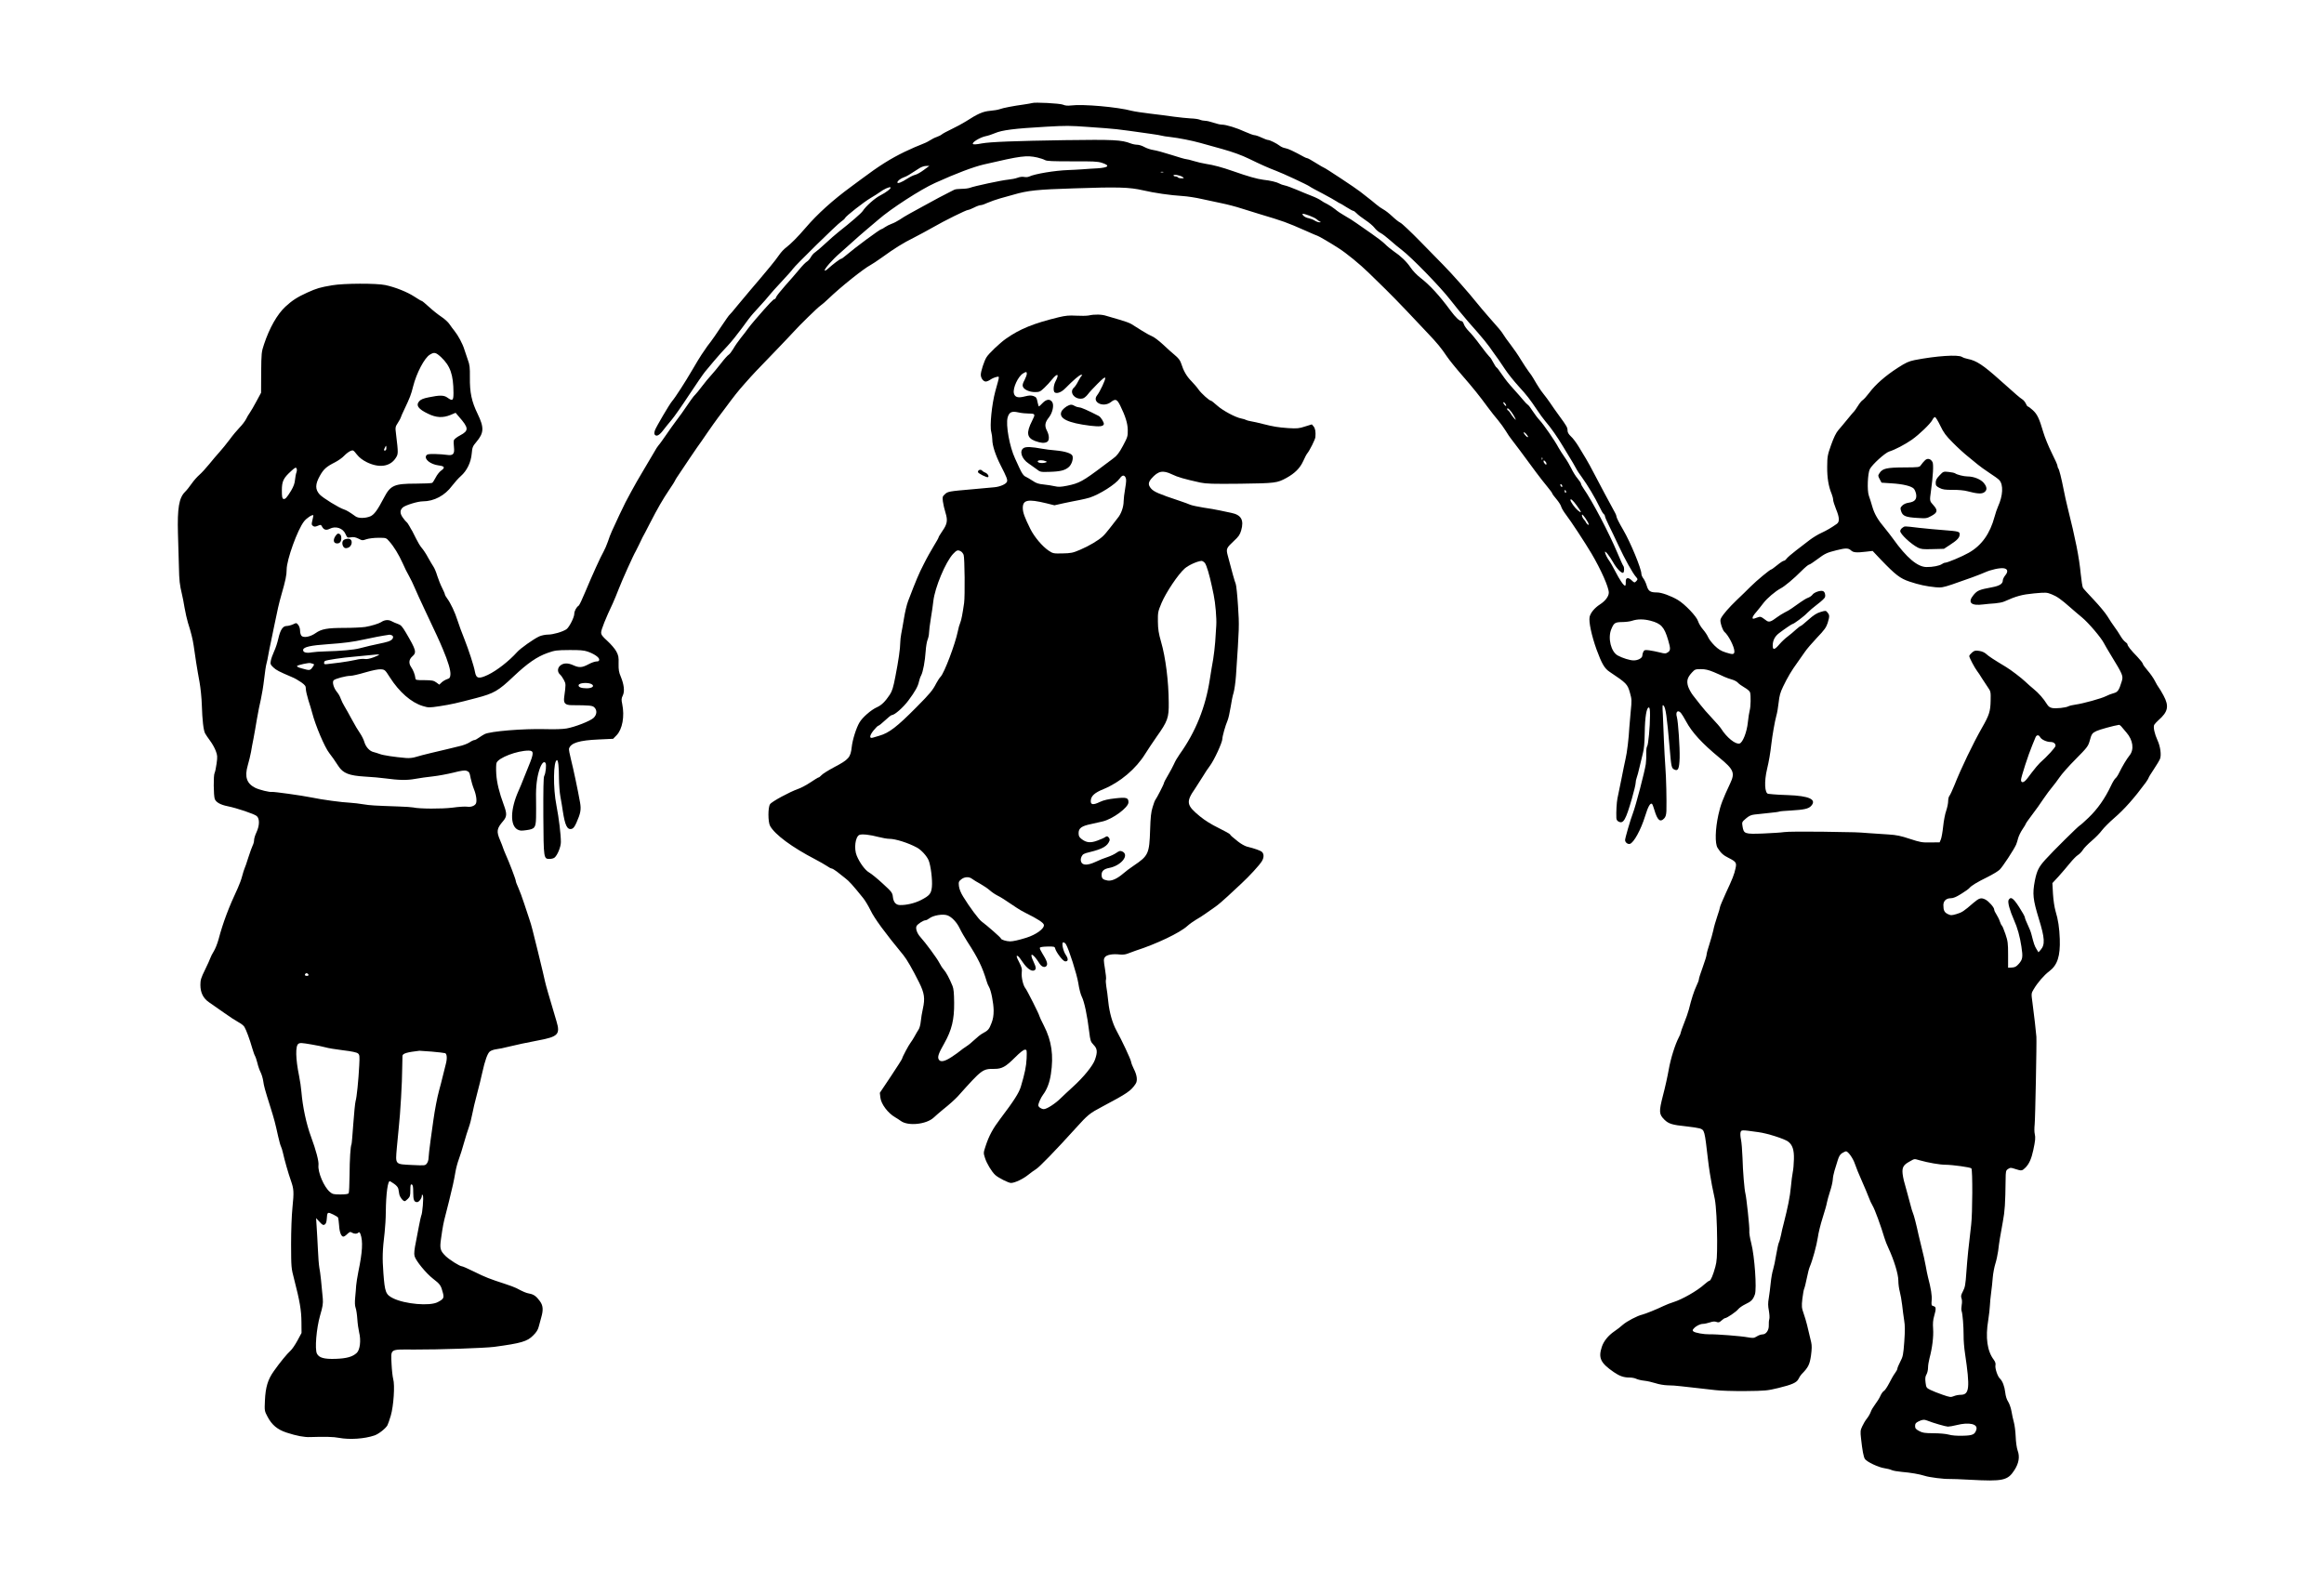 <?xml version="1.0" standalone="no"?>
<!DOCTYPE svg PUBLIC "-//W3C//DTD SVG 20010904//EN"
 "http://www.w3.org/TR/2001/REC-SVG-20010904/DTD/svg10.dtd">
<svg version="1.0" xmlns="http://www.w3.org/2000/svg"
 width="2424pt" height="1664pt" viewBox="0 0 2424 1664"
 preserveAspectRatio="xMidYMid meet">
<g transform="translate(0,1664) scale(0.1,-0.1)"
fill="#000000" stroke="none">
<path d="M10765 15565 c-5 -2 -44 -9 -85 -15 -104 -14 -220 -36 -253 -49 -16
-6 -61 -14 -100 -17 -76 -7 -128 -30 -252 -110 -33 -21 -100 -57 -148 -80 -49
-23 -96 -49 -105 -57 -9 -8 -33 -19 -52 -26 -19 -6 -52 -23 -72 -36 -21 -14
-59 -32 -85 -41 -27 -9 -106 -44 -178 -78 -146 -71 -262 -143 -453 -286 -26
-19 -74 -55 -108 -80 -187 -137 -349 -283 -472 -427 -82 -96 -153 -167 -204
-206 -21 -15 -52 -49 -70 -75 -17 -26 -60 -81 -94 -122 -34 -41 -82 -98 -106
-127 -24 -29 -70 -83 -103 -121 -33 -38 -93 -110 -134 -160 -40 -50 -76 -92
-80 -94 -5 -2 -45 -59 -91 -128 -45 -69 -94 -138 -107 -155 -23 -28 -34 -43
-96 -135 -13 -19 -57 -91 -97 -160 -72 -124 -177 -287 -210 -325 -29 -34 -166
-268 -179 -304 -7 -24 -8 -38 -1 -46 18 -22 49 -5 89 49 22 28 60 76 86 106
26 30 108 147 182 260 75 113 149 221 165 240 16 19 59 71 96 115 37 44 99
114 139 155 39 41 106 125 150 185 43 61 96 130 118 154 124 136 153 169 173
195 12 16 68 78 124 138 57 61 110 120 118 133 25 37 462 466 502 492 20 14
39 30 41 37 8 21 199 170 269 211 34 20 77 47 93 59 42 32 104 60 113 51 10
-10 -43 -51 -109 -85 -55 -28 -148 -111 -181 -162 -16 -24 -121 -115 -252
-218 -32 -25 -93 -79 -137 -120 -44 -41 -92 -82 -107 -92 -15 -9 -35 -32 -45
-51 -11 -19 -29 -40 -42 -47 -12 -7 -49 -44 -81 -84 -33 -39 -98 -115 -146
-168 -47 -53 -89 -106 -93 -118 -3 -11 -10 -20 -15 -20 -13 0 -56 -45 -203
-215 -29 -33 -63 -76 -77 -95 -13 -19 -46 -62 -73 -95 -26 -33 -62 -84 -78
-113 -17 -28 -38 -56 -48 -62 -10 -5 -47 -46 -82 -92 -35 -45 -81 -100 -102
-123 -21 -22 -64 -74 -95 -115 -31 -41 -62 -79 -69 -85 -7 -5 -28 -31 -46 -57
-74 -109 -129 -186 -162 -228 -19 -25 -62 -85 -96 -135 -34 -49 -69 -99 -80
-110 -10 -11 -29 -41 -42 -65 -14 -25 -63 -108 -110 -186 -47 -78 -106 -181
-132 -230 -26 -49 -53 -100 -61 -114 -15 -27 -109 -227 -142 -301 -12 -26 -31
-75 -42 -110 -12 -35 -32 -81 -45 -104 -30 -52 -117 -243 -190 -418 -31 -75
-62 -141 -69 -145 -23 -14 -46 -56 -46 -85 0 -37 -54 -143 -83 -162 -41 -27
-139 -55 -191 -55 -28 0 -70 -9 -92 -19 -57 -26 -197 -125 -231 -164 -85 -94
-210 -192 -304 -237 -96 -45 -122 -39 -135 31 -11 63 -67 233 -111 344 -25 61
-56 146 -70 190 -28 89 -73 183 -109 232 -13 17 -24 37 -24 43 0 6 -13 36 -29
68 -16 31 -38 87 -50 124 -11 38 -29 80 -39 95 -11 16 -36 59 -57 96 -20 38
-50 83 -66 101 -16 18 -42 62 -59 97 -17 35 -35 71 -40 79 -6 8 -19 32 -30 52
-11 20 -25 40 -31 43 -5 4 -23 24 -38 46 -31 43 -31 77 0 105 27 24 156 64
209 64 117 0 231 61 305 162 25 33 66 79 91 101 64 56 106 143 114 234 6 67
10 77 48 122 81 96 83 150 13 295 -62 128 -82 221 -80 381 1 101 -2 130 -21
180 -12 33 -28 83 -37 110 -17 57 -64 145 -102 192 -14 17 -38 49 -52 70 -14
22 -53 57 -85 78 -32 21 -90 67 -128 102 -38 35 -72 63 -76 63 -5 0 -39 20
-77 45 -73 48 -199 99 -303 121 -91 20 -434 19 -555 -2 -129 -22 -159 -31
-260 -76 -104 -47 -160 -84 -228 -147 -86 -80 -166 -221 -223 -392 -27 -81
-28 -92 -30 -295 l-1 -211 -48 -89 c-26 -49 -57 -102 -69 -119 -12 -16 -30
-47 -40 -68 -11 -21 -41 -61 -67 -87 -26 -27 -74 -84 -105 -127 -32 -43 -79
-100 -104 -128 -25 -27 -74 -85 -108 -127 -34 -42 -80 -92 -102 -111 -22 -19
-59 -60 -81 -92 -22 -32 -54 -72 -71 -88 -61 -62 -79 -169 -72 -430 3 -106 7
-262 10 -347 3 -148 8 -189 32 -290 6 -25 19 -88 27 -140 9 -52 25 -122 35
-155 33 -102 51 -178 60 -240 12 -92 38 -258 61 -380 11 -60 22 -168 24 -240
5 -160 17 -262 34 -295 7 -14 31 -48 52 -77 21 -28 48 -75 59 -105 18 -48 19
-61 9 -133 -6 -43 -15 -88 -21 -99 -13 -24 -11 -236 2 -271 13 -34 59 -60 133
-75 96 -19 280 -81 305 -103 31 -28 30 -98 -3 -169 -14 -29 -25 -66 -25 -81 0
-15 -6 -40 -14 -55 -8 -15 -28 -72 -46 -127 -17 -55 -35 -107 -40 -116 -4 -8
-15 -43 -24 -77 -8 -33 -29 -89 -45 -124 -94 -200 -156 -364 -201 -535 -12
-45 -35 -102 -50 -126 -15 -24 -31 -55 -35 -68 -4 -13 -29 -69 -56 -124 -42
-85 -49 -108 -49 -159 0 -80 29 -139 88 -180 25 -17 95 -66 156 -109 61 -44
131 -89 156 -102 25 -13 51 -34 59 -47 18 -29 56 -131 82 -223 11 -38 24 -74
29 -80 4 -5 15 -38 24 -72 8 -35 24 -80 35 -101 10 -20 22 -60 26 -87 8 -56
16 -86 74 -270 43 -137 50 -165 82 -309 11 -49 24 -97 30 -107 5 -10 14 -38
19 -61 17 -77 58 -222 84 -294 31 -89 33 -116 16 -284 -8 -78 -14 -238 -14
-380 1 -241 1 -247 32 -365 59 -228 75 -324 76 -445 l1 -115 -43 -80 c-24 -44
-56 -91 -72 -105 -35 -31 -110 -122 -174 -213 -63 -88 -87 -169 -93 -309 -5
-105 -4 -108 28 -168 45 -85 103 -133 197 -164 103 -34 187 -50 247 -47 149 5
246 3 299 -8 112 -21 267 -11 372 25 44 15 117 73 135 106 6 11 22 57 35 101
29 99 44 318 25 382 -6 22 -14 92 -17 155 -7 164 -23 153 233 152 266 -1 734
15 838 28 281 38 344 56 406 119 33 32 50 59 58 91 6 25 18 68 26 96 23 79 20
125 -14 171 -37 51 -65 71 -111 79 -33 6 -61 18 -135 57 -16 8 -68 28 -115 43
-164 53 -209 71 -322 127 -63 31 -121 57 -129 57 -23 0 -129 67 -171 107 -56
55 -63 78 -48 181 18 128 26 169 48 252 20 75 48 189 76 310 8 36 20 95 26
133 6 37 22 98 36 135 14 37 38 114 54 172 16 58 39 130 50 160 11 30 27 91
35 135 8 44 31 141 51 215 20 74 44 173 54 220 28 127 55 202 79 221 12 10 43
21 69 24 26 3 81 14 122 25 86 21 199 45 315 67 205 38 230 63 190 197 -87
292 -109 369 -120 416 -7 30 -17 75 -23 100 -14 61 -87 360 -108 440 -9 36
-24 88 -34 115 -9 28 -33 100 -53 160 -20 61 -47 135 -61 165 -14 30 -26 61
-26 69 0 16 -69 197 -105 276 -12 28 -25 59 -28 70 -3 11 -17 47 -31 80 -40
93 -35 122 31 199 41 48 42 77 7 171 -48 130 -72 230 -78 322 -3 51 -2 103 3
115 20 54 215 128 334 128 57 0 57 -26 -1 -166 -27 -66 -54 -132 -60 -149 -6
-16 -26 -66 -46 -110 -82 -186 -87 -352 -11 -397 26 -14 40 -16 94 -8 89 12
99 25 102 130 1 47 1 137 0 200 -3 128 10 228 38 310 22 61 46 84 61 60 11
-18 2 -106 -14 -135 -8 -14 -10 -140 -9 -419 3 -445 3 -446 66 -446 18 0 41 6
50 13 30 23 67 112 67 163 0 80 -21 251 -46 380 -37 185 -33 474 6 474 12 0
20 -70 20 -190 1 -63 7 -149 15 -190 8 -41 19 -109 25 -150 23 -151 46 -198
92 -187 18 5 31 22 50 64 44 99 51 138 38 212 -23 130 -69 348 -94 446 -14 55
-24 107 -21 116 19 59 106 86 308 95 l152 7 36 37 c61 63 85 198 59 325 -10
46 -9 60 6 90 21 44 13 113 -21 196 -20 46 -24 72 -23 136 2 68 -1 85 -24 128
-15 28 -57 76 -93 109 -53 48 -65 64 -65 89 0 28 49 151 121 302 15 33 44 103
64 155 34 89 155 357 176 390 5 8 21 40 35 70 14 30 30 64 36 75 7 11 41 76
76 145 84 163 132 246 203 352 33 48 59 90 59 93 0 4 26 46 59 93 32 48 75
112 95 142 20 30 54 80 75 110 22 30 71 100 108 155 38 55 89 127 113 159 25
32 54 71 64 85 106 143 142 189 215 271 92 104 110 123 327 347 81 84 163 171
183 193 57 64 250 253 279 272 15 10 51 41 82 71 130 125 367 314 441 353 16
8 68 43 116 77 137 99 219 150 333 207 58 30 148 78 200 108 117 68 348 182
367 182 7 0 36 11 63 25 27 14 58 25 69 25 12 0 44 11 73 25 29 13 87 33 128
45 41 11 104 29 140 39 150 44 247 54 630 66 460 16 581 12 720 -20 120 -28
285 -52 415 -60 50 -3 140 -17 200 -31 61 -13 155 -33 210 -45 55 -11 147 -35
205 -54 58 -19 143 -45 190 -59 250 -75 276 -84 476 -172 66 -30 123 -54 126
-54 8 0 146 -81 218 -128 85 -54 226 -170 316 -258 44 -43 123 -120 175 -171
52 -51 150 -151 219 -224 69 -73 168 -178 220 -233 101 -106 141 -155 203
-247 21 -31 88 -115 150 -186 125 -144 183 -216 274 -340 34 -46 83 -108 109
-138 25 -30 61 -80 80 -111 18 -31 45 -70 59 -87 25 -31 126 -166 258 -346 34
-46 86 -112 115 -147 28 -34 52 -66 52 -71 0 -5 20 -32 44 -60 24 -29 47 -64
50 -80 4 -15 27 -53 50 -83 48 -62 198 -290 266 -405 98 -166 180 -351 180
-407 0 -39 -36 -87 -92 -123 -57 -37 -98 -87 -108 -130 -11 -50 20 -194 72
-340 54 -147 83 -198 136 -233 178 -119 187 -128 213 -220 19 -67 19 -81 8
-189 -6 -65 -13 -143 -15 -173 -5 -106 -24 -265 -39 -325 -7 -33 -28 -130 -44
-215 -17 -85 -35 -175 -41 -200 -8 -42 -14 -137 -11 -203 1 -19 9 -31 26 -39
48 -22 72 20 135 238 22 76 40 151 40 166 0 15 5 39 11 55 6 15 19 64 29 108
10 44 26 109 35 145 13 46 18 111 20 220 2 159 19 260 42 260 10 0 13 -23 13
-82 0 -122 -18 -308 -30 -323 -6 -7 -10 -39 -9 -71 1 -33 -1 -84 -5 -114 -12
-82 -103 -430 -135 -515 -25 -64 -81 -258 -81 -278 0 -24 27 -46 50 -40 40 11
115 147 159 290 30 98 53 139 71 128 5 -3 16 -31 25 -63 32 -109 61 -134 103
-89 15 16 21 37 23 77 3 115 -2 349 -11 460 -5 63 -11 187 -15 275 -3 88 -8
209 -11 270 -6 97 -5 108 8 94 21 -21 34 -109 63 -444 17 -198 19 -209 50
-223 38 -18 50 8 54 122 3 107 -15 377 -29 427 -16 53 10 78 42 42 9 -10 33
-49 54 -88 62 -116 168 -231 349 -380 148 -122 163 -157 112 -265 -80 -171
-101 -226 -124 -330 -33 -149 -37 -300 -8 -345 34 -54 59 -77 116 -105 77 -39
84 -50 71 -108 -14 -65 -31 -108 -102 -260 -33 -72 -60 -137 -60 -144 0 -8
-13 -52 -29 -98 -16 -47 -35 -112 -41 -145 -7 -33 -26 -99 -41 -146 -16 -48
-29 -96 -29 -108 0 -11 -18 -70 -40 -130 -22 -60 -40 -116 -40 -125 0 -10 -11
-41 -26 -71 -25 -53 -52 -136 -79 -246 -8 -30 -30 -95 -50 -143 -19 -48 -35
-93 -35 -99 0 -7 -8 -28 -19 -47 -39 -75 -85 -219 -106 -339 -12 -69 -39 -191
-60 -269 -43 -168 -42 -195 14 -251 44 -44 82 -56 231 -71 58 -6 120 -16 138
-21 51 -17 51 -18 87 -329 9 -80 28 -199 41 -265 14 -66 28 -131 30 -145 14
-76 23 -249 24 -431 0 -171 -3 -217 -19 -275 -23 -85 -48 -144 -61 -144 -6 0
-29 -17 -53 -38 -73 -67 -234 -158 -322 -185 -28 -8 -75 -27 -105 -41 -68 -33
-186 -81 -222 -90 -51 -12 -158 -68 -201 -105 -23 -21 -63 -52 -89 -69 -64
-44 -112 -103 -131 -163 -38 -116 -13 -167 126 -263 60 -41 103 -56 165 -56
24 0 55 -6 70 -14 15 -7 52 -16 82 -19 30 -3 83 -15 117 -26 36 -12 89 -21
125 -22 35 0 99 -4 143 -10 44 -5 121 -14 170 -19 50 -5 133 -15 185 -21 54
-7 190 -11 315 -10 206 2 228 4 344 32 144 35 192 57 210 95 7 16 21 37 32 49
70 71 84 100 98 194 9 68 10 104 2 139 -38 166 -53 225 -76 292 -24 69 -25 80
-16 162 6 48 14 95 19 105 5 10 17 58 27 108 10 49 23 103 31 120 29 67 72
225 84 305 6 47 29 139 50 205 21 66 42 138 45 160 4 22 19 74 32 115 14 41
27 96 29 122 1 26 10 69 18 95 8 26 23 75 33 107 14 45 25 64 48 78 17 10 34
18 39 18 22 0 74 -73 93 -131 12 -35 44 -116 73 -179 28 -63 60 -139 71 -169
10 -29 29 -69 41 -89 21 -33 87 -213 123 -335 8 -27 26 -74 41 -105 59 -126
104 -274 104 -340 0 -35 7 -87 15 -115 8 -29 19 -92 25 -142 5 -49 15 -121 21
-160 9 -53 9 -107 1 -221 -10 -137 -14 -156 -42 -209 -16 -31 -30 -64 -30 -72
0 -8 -11 -29 -24 -46 -14 -18 -41 -65 -61 -105 -21 -40 -45 -77 -56 -82 -10
-6 -27 -29 -37 -53 -10 -23 -35 -62 -54 -87 -19 -25 -40 -60 -46 -79 -6 -18
-24 -49 -40 -69 -16 -20 -38 -57 -49 -82 -19 -40 -20 -54 -12 -125 14 -128 26
-190 40 -214 19 -30 144 -89 205 -97 27 -4 60 -12 74 -19 14 -7 61 -15 105
-19 96 -8 186 -24 240 -41 47 -16 202 -35 260 -33 22 1 117 -3 210 -8 346 -19
396 -8 465 99 47 72 59 141 34 207 -9 25 -18 88 -20 144 -2 54 -11 122 -19
150 -8 28 -19 80 -25 115 -6 35 -22 80 -35 100 -15 22 -26 59 -30 96 -7 62
-28 119 -56 145 -24 22 -52 107 -46 138 4 19 -2 36 -17 57 -69 91 -89 231 -58
415 8 52 16 120 17 150 1 30 7 91 13 135 6 44 14 116 17 160 4 44 16 107 26
139 11 33 24 94 30 135 11 95 21 154 49 306 21 112 26 190 29 437 1 92 2 98
26 114 23 15 29 15 74 0 67 -22 72 -21 109 16 37 39 60 90 79 178 22 101 25
134 16 171 -5 19 -5 63 -1 99 6 49 22 863 18 915 -4 57 -24 227 -41 356 -13
96 -13 96 13 140 41 69 107 146 163 188 85 64 115 158 109 336 -4 114 -17 202
-44 290 -12 42 -23 115 -27 181 l-6 112 64 69 c35 39 88 101 118 138 30 37 67
75 83 85 17 10 40 34 52 53 11 19 53 62 93 96 40 34 88 83 107 110 20 26 77
84 127 127 106 91 211 210 329 370 16 23 30 45 30 49 0 5 24 45 54 89 30 45
60 95 66 111 15 40 3 129 -26 191 -32 70 -47 140 -35 163 6 10 25 31 43 47
102 89 114 147 54 259 -21 39 -44 77 -51 85 -7 8 -24 38 -39 67 -14 28 -48 77
-76 109 -27 31 -50 63 -50 70 0 7 -26 40 -57 73 -67 68 -103 114 -103 130 0 6
-11 17 -24 26 -12 8 -35 37 -50 63 -15 26 -42 67 -61 92 -18 25 -52 74 -73
110 -22 36 -87 114 -143 173 -57 60 -108 116 -113 125 -6 10 -16 73 -23 142
-18 183 -54 363 -137 695 -14 55 -32 138 -41 185 -24 122 -47 214 -57 225 -4
5 -8 16 -8 26 0 9 -27 70 -60 135 -33 66 -73 164 -89 219 -41 140 -62 185
-110 228 -22 20 -45 37 -50 37 -5 0 -14 13 -21 30 -7 16 -24 37 -39 46 -25 16
-54 41 -231 199 -176 158 -247 204 -336 221 -21 4 -48 13 -60 21 -41 26 -267
11 -494 -33 -62 -13 -91 -26 -178 -82 -125 -81 -229 -171 -294 -258 -27 -36
-58 -70 -69 -77 -11 -6 -34 -34 -51 -62 -17 -27 -34 -52 -38 -55 -4 -3 -35
-39 -68 -80 -34 -41 -77 -94 -97 -116 -25 -29 -48 -77 -76 -155 -38 -107 -40
-121 -41 -229 -1 -115 14 -204 47 -283 8 -20 15 -47 15 -60 0 -13 14 -57 30
-97 37 -89 39 -133 8 -155 -60 -42 -105 -68 -161 -94 -34 -15 -89 -49 -122
-74 -33 -26 -97 -75 -143 -110 -45 -34 -89 -73 -98 -85 -8 -12 -21 -22 -29
-22 -7 0 -38 -20 -68 -45 -31 -25 -58 -45 -62 -45 -13 0 -153 -116 -216 -179
-36 -36 -101 -100 -145 -141 -81 -78 -141 -147 -163 -188 -10 -18 -9 -33 3
-76 9 -29 23 -59 31 -66 43 -35 105 -157 105 -204 0 -34 -15 -36 -90 -12 -50
16 -77 33 -117 72 -28 28 -59 68 -67 88 -9 21 -33 57 -54 81 -21 24 -44 63
-51 86 -15 49 -137 177 -211 221 -73 43 -170 78 -216 78 -71 0 -91 13 -108 70
-8 28 -24 62 -36 77 -11 14 -20 36 -20 48 0 52 -113 327 -188 455 -46 79 -72
131 -72 143 0 7 -6 23 -14 37 -68 125 -160 296 -211 395 -34 66 -75 141 -91
167 -16 26 -50 83 -76 126 -26 43 -63 93 -83 110 -23 22 -35 41 -35 60 0 33
-9 48 -85 152 -33 45 -76 106 -95 135 -19 28 -51 72 -71 96 -31 39 -53 72
-109 168 -8 14 -28 44 -45 65 -16 21 -52 76 -80 121 -27 46 -77 118 -110 161
-33 43 -67 90 -75 105 -17 29 -49 68 -159 191 -40 46 -94 109 -120 142 -76 96
-254 298 -351 396 -36 37 -143 146 -239 244 -95 97 -187 184 -205 193 -17 8
-56 39 -86 68 -31 29 -71 60 -90 70 -19 10 -54 34 -77 54 -23 20 -63 52 -88
71 -25 19 -60 47 -78 61 -43 35 -367 249 -376 249 -4 0 -42 23 -86 50 -44 28
-84 50 -90 50 -5 0 -21 6 -35 14 -110 60 -161 84 -192 90 -20 3 -47 15 -59 25
-32 25 -105 61 -123 61 -8 0 -38 11 -68 25 -29 14 -62 25 -73 25 -10 0 -53 15
-95 34 -90 42 -202 76 -245 76 -17 0 -56 9 -88 20 -31 11 -70 20 -86 20 -16 0
-42 5 -58 12 -15 6 -58 12 -95 13 -36 2 -115 10 -175 18 -59 9 -171 23 -248
32 -76 9 -162 22 -190 29 -148 40 -511 72 -634 56 -35 -4 -61 -2 -83 8 -32 14
-299 28 -323 17z m595 -250 c295 -21 260 -17 635 -70 61 -8 117 -18 125 -21 8
-3 47 -9 85 -13 88 -10 230 -38 315 -62 36 -10 139 -39 230 -64 110 -31 201
-64 275 -100 131 -64 211 -99 285 -127 68 -25 330 -147 350 -163 8 -7 69 -40
135 -74 65 -35 131 -71 146 -82 15 -10 30 -19 33 -19 3 0 34 -18 68 -40 35
-22 68 -40 74 -40 6 0 21 -12 35 -26 13 -14 54 -46 92 -71 37 -24 79 -60 94
-80 14 -19 42 -43 62 -53 20 -10 65 -45 101 -77 36 -32 91 -78 122 -101 102
-78 399 -383 503 -517 55 -71 141 -176 190 -232 162 -183 202 -232 267 -328
15 -22 36 -51 47 -65 10 -14 42 -61 71 -105 29 -44 92 -122 139 -174 87 -95
114 -130 197 -253 24 -37 61 -87 82 -112 60 -70 127 -166 187 -267 31 -52 77
-127 101 -167 24 -41 44 -76 44 -78 0 -2 22 -35 49 -72 59 -81 139 -215 182
-305 17 -37 37 -72 45 -78 8 -6 14 -17 14 -24 0 -8 18 -49 39 -92 22 -43 67
-139 102 -213 64 -138 148 -289 181 -326 22 -25 22 -28 2 -49 -15 -15 -19 -14
-44 10 -39 38 -66 30 -63 -18 1 -20 -2 -37 -7 -37 -15 0 -56 60 -105 155 -26
50 -53 97 -60 105 -17 20 -45 76 -45 91 0 20 48 -41 86 -108 36 -64 89 -118
105 -107 11 7 12 57 1 70 -5 5 -32 65 -61 134 -90 214 -261 540 -354 674 -15
21 -27 44 -27 51 0 6 -16 30 -35 53 -20 23 -49 70 -65 104 -17 35 -48 88 -70
118 -21 30 -50 75 -64 100 -39 74 -156 242 -196 285 -21 22 -54 66 -74 97 -20
31 -42 61 -50 65 -7 4 -31 28 -51 53 -21 25 -58 68 -84 96 -73 81 -92 105
-140 174 -24 36 -48 67 -53 68 -5 2 -19 25 -33 51 -13 26 -31 54 -41 61 -9 8
-52 62 -95 120 -42 58 -96 123 -118 144 -22 22 -46 55 -52 73 -6 18 -16 33
-23 33 -23 0 -64 39 -115 108 -118 160 -216 267 -318 346 -34 26 -79 73 -100
105 -42 62 -102 120 -178 171 -27 19 -68 52 -90 75 -22 22 -86 71 -140 108
-55 38 -125 86 -155 108 -30 22 -84 56 -120 76 -36 20 -83 51 -104 70 -22 18
-59 42 -82 54 -24 11 -53 28 -66 38 -13 10 -54 31 -93 46 -38 15 -111 44 -161
66 -50 21 -107 42 -125 45 -19 4 -43 12 -54 19 -26 15 -94 32 -170 40 -63 8
-156 34 -315 90 -114 40 -204 64 -284 76 -32 5 -88 18 -124 29 -35 11 -72 20
-81 20 -10 0 -79 20 -153 44 -75 24 -159 47 -188 51 -28 4 -70 18 -93 31 -23
13 -57 24 -74 24 -18 0 -50 6 -70 14 -96 37 -178 41 -688 34 -515 -8 -777 -18
-864 -34 -57 -11 -86 -13 -93 -6 -15 15 72 68 131 81 26 5 69 19 96 31 77 33
201 49 535 68 217 12 240 12 450 -3z m-540 -318 c30 -7 66 -19 80 -27 20 -11
78 -13 283 -13 216 1 265 -1 309 -15 90 -29 73 -50 -47 -58 -38 -2 -108 -6
-154 -10 -46 -3 -113 -7 -150 -8 -138 -5 -346 -39 -407 -68 -12 -6 -35 -7 -51
-4 -18 4 -46 1 -69 -8 -21 -8 -66 -17 -99 -20 -65 -6 -352 -67 -398 -85 -16
-6 -55 -11 -88 -11 -33 0 -67 -4 -77 -10 -9 -5 -35 -18 -57 -29 -44 -21 -137
-71 -266 -142 -46 -26 -111 -61 -144 -79 -33 -18 -79 -46 -102 -62 -24 -16
-61 -35 -84 -43 -22 -8 -53 -24 -69 -35 -15 -11 -31 -20 -35 -20 -16 0 -274
-191 -375 -277 -20 -18 -42 -33 -47 -33 -11 0 -86 -57 -137 -103 -17 -16 -32
-24 -34 -18 -5 15 82 114 154 176 32 28 90 79 129 115 39 36 109 97 154 135
46 39 102 86 124 105 128 112 441 315 591 382 223 101 397 166 506 192 392 91
445 98 560 73z m-1186 -131 c-32 -24 -73 -47 -90 -50 -17 -4 -54 -22 -83 -41
-56 -37 -101 -54 -101 -38 0 16 34 42 69 54 30 10 57 27 163 96 18 11 48 22
67 22 l35 1 -60 -44z m2499 -23 c-7 -2 -19 -2 -25 0 -7 3 -2 5 12 5 14 0 19
-2 13 -5z m202 -49 c18 -13 17 -14 -12 -14 -18 0 -35 5 -38 10 -3 6 -15 10
-26 10 -10 0 -19 5 -19 10 0 14 68 2 95 -16z m1324 -404 c30 -11 64 -28 75
-38 12 -11 28 -22 36 -25 11 -4 9 -6 -5 -6 -11 -1 -34 7 -50 17 -17 11 -47 22
-66 26 -20 3 -44 15 -54 26 -24 26 -7 26 64 0z m-9058 -1476 c96 -91 128 -182
129 -371 0 -83 -9 -90 -63 -51 -37 27 -81 27 -197 3 -55 -11 -81 -22 -97 -40
-38 -43 -11 -82 92 -131 85 -42 155 -45 235 -12 l52 22 34 -40 c104 -118 106
-146 14 -195 -33 -17 -62 -40 -66 -51 -3 -11 -3 -44 1 -73 8 -71 -9 -90 -74
-80 -25 4 -81 8 -125 9 -65 1 -81 -2 -90 -16 -24 -38 44 -92 129 -103 64 -8
70 -23 25 -55 -17 -12 -42 -44 -55 -70 -14 -27 -30 -52 -37 -57 -7 -4 -83 -8
-168 -8 -229 0 -267 -17 -335 -147 -69 -132 -102 -176 -142 -194 -52 -22 -125
-22 -154 -1 -58 42 -96 65 -119 72 -53 16 -223 121 -256 157 -48 53 -47 106 2
194 39 70 68 96 159 142 33 17 76 47 95 68 19 20 48 42 64 49 29 12 31 11 68
-36 27 -34 59 -58 105 -81 127 -62 241 -46 299 42 29 44 29 50 5 250 -9 73 -9
76 20 121 16 25 29 49 29 53 0 5 18 45 39 89 56 118 69 151 90 236 35 139 118
297 174 331 47 29 62 25 118 -26z m11109 -504 c0 -7 -6 -6 -15 4 -8 8 -15 20
-15 26 0 7 6 6 15 -4 8 -8 15 -20 15 -26z m78 -103 c12 -21 22 -41 22 -44 0
-9 -40 38 -58 70 -9 15 -20 27 -24 27 -4 0 -8 7 -8 15 0 21 38 -17 68 -68z
m4450 -108 c35 -73 58 -104 130 -176 48 -49 118 -113 156 -143 37 -30 85 -69
105 -86 20 -17 74 -56 121 -87 47 -30 94 -64 104 -76 43 -48 38 -161 -14 -275
-10 -23 -27 -70 -36 -106 -48 -178 -135 -300 -269 -376 -70 -40 -223 -104
-247 -104 -8 0 -22 -6 -33 -14 -26 -18 -97 -32 -160 -31 -94 0 -208 96 -350
295 -22 30 -60 80 -85 110 -73 86 -109 148 -131 224 -11 39 -27 90 -36 114
-20 53 -13 234 10 279 26 49 158 169 202 183 61 19 164 73 236 123 79 56 192
165 214 206 8 17 21 31 28 30 6 0 31 -40 55 -90z m-4309 -99 c12 -18 13 -22 2
-19 -8 3 -21 16 -30 29 -12 18 -13 22 -2 19 8 -3 21 -16 30 -29z m-11899 -135
c0 -15 -6 -25 -15 -25 -12 0 -13 4 -3 25 6 14 13 25 15 25 1 0 3 -11 3 -25z
m12057 -117 c-3 -8 -6 -5 -6 6 -1 11 2 17 5 13 3 -3 4 -12 1 -19z m43 -45 c0
-13 -3 -13 -15 -3 -8 7 -15 19 -15 27 0 13 3 13 15 3 8 -7 15 -19 15 -27z
m-13038 -91 c-6 -15 -12 -50 -15 -78 -3 -36 -15 -69 -41 -113 -46 -75 -62 -92
-81 -85 -12 5 -15 25 -15 89 0 95 16 128 98 202 39 36 48 40 55 27 5 -9 5 -27
-1 -42z m13202 -137 c3 -8 1 -15 -3 -15 -5 0 -11 7 -15 15 -3 8 -1 15 3 15 5
0 11 -7 15 -15z m40 -60 c3 -8 1 -15 -4 -15 -6 0 -10 7 -10 15 0 8 2 15 4 15
2 0 6 -7 10 -15z m111 -147 c54 -74 57 -90 11 -51 -30 25 -76 90 -76 107 0 20
26 -2 65 -56z m125 -195 c0 -12 -3 -12 -15 1 -8 8 -15 17 -15 21 0 3 -9 15
-20 27 -11 12 -20 31 -20 42 0 16 9 8 35 -28 19 -27 35 -56 35 -63z m-13311
42 c-11 -43 -10 -49 5 -61 14 -10 24 -10 50 1 31 13 34 13 46 -10 18 -33 43
-39 79 -21 62 32 138 7 165 -55 18 -39 19 -40 56 -34 28 5 48 1 79 -14 38 -20
43 -20 83 -6 24 8 78 15 124 15 82 0 82 0 114 -37 49 -55 100 -139 140 -228
19 -44 49 -105 67 -135 17 -30 43 -84 58 -120 15 -36 62 -139 105 -230 129
-274 147 -311 189 -411 55 -130 83 -223 79 -267 -3 -32 -8 -38 -35 -47 -18 -6
-43 -21 -57 -34 l-24 -23 -31 23 c-28 20 -44 23 -124 24 -91 0 -92 0 -95 25
-4 34 -22 80 -44 112 -27 40 -23 79 12 110 48 42 42 64 -67 250 -38 64 -52 79
-82 89 -20 7 -51 20 -69 30 -33 17 -72 13 -107 -11 -23 -15 -104 -40 -165 -50
-36 -5 -133 -10 -217 -10 -180 0 -240 -11 -302 -55 -54 -38 -123 -51 -146 -28
-8 8 -15 32 -15 53 0 22 -8 47 -19 61 -19 23 -19 23 -55 6 -20 -9 -50 -17 -66
-17 -40 0 -66 -40 -87 -132 -9 -40 -28 -100 -44 -133 -15 -33 -31 -77 -34 -97
-7 -34 -4 -41 26 -70 31 -29 58 -43 194 -101 28 -11 71 -36 98 -55 40 -29 47
-39 47 -67 0 -19 12 -71 26 -117 15 -46 33 -105 40 -133 34 -132 130 -359 178
-420 24 -30 62 -84 96 -137 49 -75 112 -99 276 -109 72 -4 165 -12 205 -18
151 -20 232 -22 319 -6 47 9 130 20 185 26 55 6 151 24 213 39 81 21 120 26
137 20 30 -11 33 -18 45 -81 6 -29 21 -81 35 -115 24 -61 32 -128 17 -150 -15
-23 -54 -35 -90 -29 -20 3 -89 -1 -152 -10 -111 -14 -347 -13 -410 2 -14 3
-81 8 -150 10 -257 9 -297 11 -370 23 -41 7 -102 14 -135 16 -89 4 -297 32
-405 55 -103 21 -392 61 -412 58 -25 -5 -134 22 -176 43 -89 45 -112 114 -78
233 13 44 28 107 34 140 5 33 17 96 26 140 8 44 25 136 36 205 12 69 30 161
41 205 10 44 26 139 34 210 8 72 19 144 24 160 5 17 14 59 20 95 6 36 18 94
26 130 8 36 24 112 35 170 33 163 50 238 75 325 43 148 55 206 55 264 0 102
114 418 182 503 27 34 86 73 96 63 2 -1 -3 -24 -9 -50z m16047 -316 c24 -23
56 -26 157 -14 l69 8 86 -91 c152 -158 200 -196 299 -229 96 -32 172 -49 273
-59 58 -5 77 -2 170 29 150 51 287 101 345 127 63 28 155 48 195 42 41 -6 48
-35 16 -73 -14 -17 -26 -41 -26 -53 0 -36 -33 -57 -112 -72 -134 -25 -153 -33
-193 -80 -66 -80 -27 -116 103 -99 32 4 86 9 121 11 35 3 78 11 95 19 127 57
186 73 312 85 123 11 132 11 182 -9 56 -22 100 -53 194 -136 31 -27 86 -75
123 -105 70 -58 200 -211 230 -270 10 -19 41 -73 70 -120 128 -210 133 -220
115 -279 -28 -92 -41 -111 -84 -122 -23 -6 -59 -20 -80 -31 -46 -24 -238 -77
-317 -88 -30 -4 -64 -12 -75 -18 -28 -15 -128 -25 -168 -18 -25 5 -41 16 -56
41 -34 56 -88 117 -139 158 -25 20 -64 55 -86 76 -42 40 -151 123 -201 153
-125 75 -183 113 -206 135 -17 16 -45 29 -74 33 -40 6 -50 4 -75 -17 -16 -14
-29 -30 -29 -37 0 -16 56 -122 82 -156 11 -14 34 -48 51 -77 18 -28 46 -71 62
-94 29 -41 30 -47 28 -139 -2 -111 -15 -151 -92 -285 -91 -160 -216 -419 -287
-599 -20 -50 -43 -98 -50 -107 -8 -8 -14 -34 -14 -56 0 -22 -9 -66 -20 -99
-12 -32 -26 -106 -32 -164 -6 -58 -17 -119 -24 -136 l-13 -31 -96 -1 c-87 -2
-107 2 -214 37 -93 31 -139 41 -222 46 -57 3 -151 10 -209 14 -133 10 -98 9
-490 15 -184 2 -360 1 -390 -4 -30 -5 -130 -11 -222 -15 -191 -7 -200 -4 -213
76 -7 42 -6 45 35 80 32 28 55 38 89 42 25 3 92 10 149 16 56 5 106 12 111 15
4 3 59 8 122 11 135 8 182 18 209 47 63 68 -18 106 -245 114 -60 2 -128 5
-150 8 -22 2 -45 4 -51 5 -38 4 -44 128 -13 258 20 84 34 166 45 263 10 87 36
236 51 290 9 30 20 94 25 142 7 68 17 105 46 165 46 96 90 170 147 248 24 33
60 84 80 114 20 30 78 97 128 150 76 79 95 106 110 152 21 70 21 81 -1 109
-18 22 -19 22 -73 6 -40 -12 -72 -32 -127 -81 -40 -36 -76 -65 -80 -65 -5 0
-26 -17 -49 -37 -22 -21 -62 -54 -87 -73 -26 -19 -65 -56 -87 -82 -49 -58 -69
-62 -69 -13 0 53 22 97 66 130 56 43 133 95 139 95 14 0 123 81 155 116 19 20
67 61 107 91 40 30 75 63 78 73 8 26 -2 57 -21 64 -26 10 -92 -13 -109 -37 -8
-12 -29 -26 -45 -32 -16 -5 -53 -27 -82 -48 -29 -20 -69 -48 -88 -62 -19 -14
-53 -34 -75 -44 -22 -11 -58 -34 -80 -50 -62 -47 -84 -54 -109 -36 -66 48 -60
46 -104 31 -38 -14 -42 -14 -42 1 0 9 17 35 38 58 20 24 54 66 75 94 38 50
125 124 180 153 41 21 139 103 216 181 37 37 73 67 80 67 7 0 45 25 85 55 81
61 101 70 201 95 95 24 124 24 151 -1z m-2091 -734 c111 -29 144 -65 184 -201
27 -91 26 -110 -3 -129 -22 -14 -30 -15 -83 -1 -32 8 -81 18 -110 22 -45 6
-52 4 -62 -14 -6 -11 -11 -30 -11 -41 0 -26 -47 -51 -92 -50 -37 0 -117 25
-164 51 -71 38 -106 182 -68 274 27 66 39 74 113 75 36 0 84 6 106 14 55 18
120 18 190 0z m-13131 -151 c9 -3 16 -12 16 -18 0 -28 -29 -46 -95 -60 -110
-23 -195 -43 -255 -59 -60 -16 -197 -28 -355 -32 -55 -1 -119 -6 -142 -10 -59
-11 -95 0 -91 27 4 29 81 46 258 58 173 12 262 24 380 50 75 17 191 39 262 49
3 1 13 -2 22 -5z m2042 -170 c69 -23 124 -61 124 -84 0 -15 -7 -20 -29 -20
-15 0 -53 -13 -84 -30 -66 -35 -96 -37 -156 -10 -56 26 -102 25 -135 -1 -32
-25 -35 -68 -5 -95 12 -10 30 -37 41 -58 21 -40 21 -45 3 -176 -9 -65 8 -85
77 -86 196 -1 218 -4 238 -24 30 -30 26 -76 -9 -109 -36 -33 -191 -94 -281
-110 -38 -7 -129 -10 -220 -7 -238 6 -575 -22 -635 -52 -16 -8 -44 -26 -61
-38 -17 -13 -38 -24 -46 -24 -8 0 -32 -11 -52 -25 -20 -13 -69 -32 -109 -40
-39 -9 -97 -23 -127 -31 -30 -7 -104 -25 -165 -39 -60 -14 -131 -33 -157 -41
-31 -10 -68 -14 -105 -11 -117 10 -239 28 -273 42 -19 7 -48 16 -64 20 -41 9
-82 55 -96 106 -7 24 -27 64 -44 89 -18 25 -57 90 -86 145 -30 55 -64 117 -78
139 -13 21 -30 56 -38 78 -7 22 -25 53 -39 69 -35 42 -53 106 -34 123 18 17
129 46 174 46 20 0 89 16 156 36 76 22 135 34 162 32 41 -3 44 -6 93 -83 98
-154 224 -264 344 -300 60 -18 66 -18 174 -2 128 20 175 31 382 85 187 49 231
74 392 227 144 136 243 205 354 244 76 27 95 29 225 30 106 1 154 -3 189 -15z
m-2227 -60 c-42 -16 -75 -22 -96 -18 -17 3 -60 -1 -95 -10 -35 -8 -106 -20
-158 -27 -52 -6 -112 -13 -132 -16 -30 -4 -38 -2 -38 10 0 9 4 19 10 22 17 10
180 35 305 45 66 6 149 14 185 18 36 5 69 6 74 4 5 -3 -20 -15 -55 -28z m-633
-69 c13 -4 13 -9 -6 -35 -25 -35 -30 -36 -110 -13 -39 10 -57 20 -51 26 11 11
120 35 139 30 6 -2 19 -5 28 -8z m14607 -85 c40 -17 90 -39 112 -50 22 -10 58
-23 81 -29 22 -6 49 -20 60 -32 10 -12 42 -35 70 -51 30 -17 54 -38 58 -51 9
-35 7 -148 -4 -188 -5 -19 -14 -74 -19 -122 -10 -104 -54 -215 -87 -223 -43
-11 -134 63 -192 155 -8 14 -52 64 -96 111 -45 47 -99 110 -121 139 -22 29
-56 73 -76 97 -19 24 -42 66 -51 92 -18 59 -9 94 40 147 30 33 37 35 93 35 45
0 79 -8 132 -30z m-11696 -131 c24 -20 -5 -39 -59 -39 -57 0 -90 14 -82 35 10
25 111 28 141 4z m15948 -436 c8 -10 33 -39 55 -65 68 -78 82 -177 32 -238
-31 -39 -74 -111 -108 -180 -12 -26 -30 -53 -40 -60 -9 -8 -30 -42 -45 -75
-63 -134 -141 -245 -235 -335 -43 -41 -83 -77 -90 -80 -16 -7 -284 -272 -360
-357 -70 -77 -89 -117 -110 -221 -26 -137 -20 -194 42 -397 62 -201 66 -269
19 -323 l-23 -26 -21 34 c-20 33 -27 53 -53 155 -5 22 -23 67 -39 100 -16 33
-29 67 -29 75 0 9 -27 57 -60 108 -62 96 -88 113 -110 73 -11 -22 12 -108 56
-207 37 -82 62 -173 78 -279 17 -109 13 -134 -28 -180 -25 -28 -39 -36 -71
-38 l-40 -2 0 135 c0 122 -3 143 -28 217 -16 46 -32 85 -37 88 -5 3 -14 22
-21 43 -6 20 -23 53 -35 72 -13 19 -24 42 -24 52 0 22 -55 85 -91 104 -45 23
-65 17 -124 -33 -102 -89 -121 -101 -178 -118 -52 -15 -59 -15 -91 0 -35 17
-46 38 -46 93 0 44 30 72 77 72 26 0 57 13 108 45 40 25 79 52 86 61 20 25 83
63 189 115 52 26 109 60 126 76 30 27 151 212 173 263 6 14 15 44 21 67 6 22
26 64 45 92 19 28 35 54 35 58 0 5 30 46 65 93 36 47 90 122 119 167 30 44 70
98 89 120 18 21 53 67 77 102 23 35 100 122 171 193 117 118 129 134 144 186
21 77 26 84 71 106 30 15 183 57 237 65 4 0 14 -7 22 -16z m-845 -114 c14 -24
67 -49 108 -49 31 0 52 -16 52 -39 0 -17 -83 -108 -164 -180 -15 -14 -53 -59
-84 -100 -30 -42 -62 -82 -71 -88 -24 -20 -41 -15 -41 12 0 28 77 265 117 360
14 33 29 70 34 83 11 28 35 29 49 1z m-18062 -2477 c2 -7 -6 -12 -17 -12 -21
0 -27 11 -14 24 9 9 26 2 31 -12z m34 -728 c51 -8 115 -22 141 -29 26 -8 109
-22 185 -31 92 -11 143 -22 156 -33 17 -14 18 -27 13 -126 -8 -155 -26 -334
-38 -371 -5 -18 -16 -124 -24 -238 -8 -113 -16 -210 -19 -214 -10 -17 -19
-153 -20 -322 -1 -96 -5 -181 -9 -187 -5 -9 -35 -13 -87 -13 -70 0 -82 3 -109
26 -62 52 -128 207 -119 281 5 38 -26 155 -77 293 -50 134 -88 314 -101 470
-3 41 -14 116 -24 165 -37 180 -40 316 -7 337 17 11 35 10 139 -8z m1253 -74
c66 -6 128 -13 137 -16 20 -6 24 -55 8 -114 -5 -19 -18 -73 -30 -120 -11 -47
-29 -116 -40 -155 -21 -77 -45 -205 -59 -305 -5 -36 -18 -132 -30 -215 -11
-82 -21 -166 -21 -185 0 -19 -8 -45 -18 -57 -17 -22 -20 -22 -150 -16 -185 9
-178 1 -163 179 7 76 16 175 21 219 15 133 35 472 35 605 1 69 2 130 3 137 4
24 48 37 177 52 6 0 64 -4 130 -9z m13835 -840 c93 -12 270 -69 310 -98 46
-34 64 -87 61 -185 -1 -48 -6 -108 -12 -135 -5 -26 -15 -96 -20 -157 -9 -99
-31 -207 -75 -380 -9 -33 -22 -87 -28 -120 -7 -33 -17 -69 -23 -80 -5 -11 -17
-67 -27 -125 -9 -58 -24 -127 -32 -153 -9 -27 -20 -90 -25 -140 -5 -51 -14
-122 -20 -158 -9 -51 -9 -81 1 -132 6 -36 9 -76 4 -89 -4 -12 -6 -41 -5 -64 2
-50 -28 -94 -66 -94 -14 0 -41 -9 -59 -21 -30 -18 -38 -19 -96 -9 -69 13 -326
33 -398 31 -57 -1 -149 15 -167 30 -11 10 -11 15 4 31 24 27 67 48 97 48 14 0
45 7 70 15 32 11 51 12 70 5 21 -8 30 -5 52 15 15 14 32 25 38 25 19 1 115 66
136 93 11 14 44 37 73 51 63 29 82 49 101 103 21 60 -3 400 -38 535 -14 53
-23 111 -20 129 4 30 -30 349 -41 389 -10 36 -27 237 -30 370 -3 80 -10 166
-16 193 -6 26 -8 59 -5 73 8 29 7 29 186 4z m1684 -294 c88 -25 209 -46 266
-46 79 -1 260 -26 272 -38 14 -14 12 -474 -2 -587 -26 -215 -40 -353 -50 -493
-9 -132 -14 -161 -36 -202 -20 -38 -23 -52 -15 -73 6 -16 7 -44 2 -70 -4 -24
-5 -52 -1 -63 11 -29 21 -158 21 -255 -1 -47 6 -132 15 -190 53 -357 46 -429
-46 -429 -20 0 -53 -6 -71 -14 -32 -13 -40 -12 -118 15 -45 16 -103 38 -126
50 -42 21 -44 24 -51 78 -5 43 -3 62 10 84 9 16 16 47 16 70 0 23 7 67 15 97
29 107 44 230 38 309 -4 56 -1 92 11 133 22 77 21 96 -7 103 -22 6 -23 10 -19
62 4 50 -6 116 -39 243 -5 19 -16 73 -24 119 -8 46 -26 125 -39 175 -13 50
-28 114 -34 141 -24 112 -50 212 -59 230 -5 11 -18 52 -27 90 -10 39 -24 90
-31 115 -37 128 -44 159 -50 205 -7 66 8 93 70 127 59 33 47 31 109 14z
m-15912 -246 c23 -16 39 -35 43 -52 3 -16 7 -41 10 -57 6 -29 38 -71 56 -71 5
0 21 11 34 25 21 21 25 33 25 89 0 54 3 64 15 60 12 -5 15 -24 15 -83 0 -79 9
-101 41 -101 19 0 49 40 49 67 1 17 1 17 11 1 9 -16 -5 -191 -18 -211 -2 -4
-14 -56 -25 -115 -11 -59 -24 -127 -29 -152 -17 -82 -22 -128 -15 -153 12 -48
121 -181 194 -237 72 -55 82 -69 102 -148 13 -51 7 -63 -54 -95 -82 -44 -343
-21 -466 40 -77 39 -86 62 -101 262 -12 162 -10 233 13 426 6 55 12 150 12
210 2 193 21 333 44 323 4 -2 24 -14 44 -28z m-635 -320 c23 -11 45 -25 49
-31 3 -6 8 -43 11 -83 4 -70 22 -116 45 -116 7 0 25 12 40 27 25 23 32 26 48
15 25 -15 53 -15 68 0 8 8 14 5 22 -16 27 -72 21 -186 -22 -391 -11 -55 -21
-120 -23 -145 -1 -25 -6 -79 -10 -122 -5 -51 -4 -87 4 -110 7 -18 15 -71 18
-118 3 -47 12 -109 19 -139 21 -82 9 -183 -25 -214 -44 -41 -106 -58 -220 -62
-120 -4 -173 11 -195 54 -24 46 -6 263 33 399 27 91 32 124 28 175 -13 150
-26 276 -36 322 -5 28 -12 113 -15 190 -4 77 -9 182 -13 234 l-6 94 36 -39
c30 -33 39 -37 54 -28 12 7 19 26 21 55 5 78 7 79 69 49z m16625 -2149 c65
-26 191 -62 215 -63 15 0 56 7 91 16 130 33 224 12 206 -47 -15 -51 -38 -62
-142 -64 -61 -2 -116 3 -147 12 -29 8 -96 14 -159 14 -93 1 -114 4 -150 24
-34 18 -41 28 -41 52 0 24 7 33 35 47 40 20 60 22 92 9z"/>
<path d="M20077 11837 c-13 -12 -30 -33 -40 -47 -17 -25 -18 -25 -180 -26
-179 -1 -222 -11 -253 -59 -17 -26 -17 -29 2 -64 l19 -36 105 -7 c117 -7 204
-28 231 -55 10 -10 21 -37 25 -59 8 -53 -15 -79 -78 -88 -28 -4 -54 -16 -68
-31 -20 -21 -21 -27 -10 -60 16 -48 48 -61 170 -68 90 -6 97 -5 145 21 65 35
69 59 21 112 -40 44 -40 44 -26 145 22 157 29 279 17 304 -19 37 -54 45 -80
18z"/>
<path d="M20230 11681 c-31 -32 -40 -50 -40 -76 0 -30 5 -37 40 -55 33 -17 58
-20 138 -20 56 1 120 -5 152 -14 102 -27 148 -30 175 -12 34 22 32 57 -6 101
-33 37 -104 65 -167 65 -38 0 -110 18 -129 32 -6 5 -37 12 -68 15 -55 6 -56 5
-95 -36z"/>
<path d="M19842 11134 c-12 -8 -22 -24 -22 -34 0 -31 110 -134 183 -172 34
-17 55 -19 156 -16 l117 3 67 44 c74 48 97 74 97 108 0 28 -12 31 -166 43 -71
5 -187 16 -259 24 -161 19 -146 19 -173 0z"/>
<path d="M3500 11050 c-27 -38 -23 -74 8 -78 33 -5 52 15 52 54 0 23 -6 37
-19 44 -16 8 -23 5 -41 -20z"/>
<path d="M3588 11009 c-21 -12 -23 -48 -5 -74 10 -13 21 -16 40 -11 55 13 63
96 9 96 -15 0 -35 -5 -44 -11z"/>
<path d="M11355 13349 c-22 -4 -81 -5 -131 -2 -72 4 -109 1 -180 -16 -263 -64
-407 -122 -554 -226 -61 -43 -178 -154 -200 -191 -25 -39 -60 -148 -60 -183 0
-35 26 -71 52 -71 11 0 33 9 48 20 16 11 43 23 61 27 37 7 38 24 -10 -150 -36
-134 -59 -361 -42 -422 6 -22 11 -58 11 -80 0 -62 33 -163 88 -271 62 -121 73
-149 65 -169 -9 -25 -73 -53 -133 -58 -30 -3 -134 -12 -230 -21 -243 -21 -254
-23 -285 -52 -25 -23 -26 -29 -20 -77 4 -29 16 -81 27 -116 25 -81 18 -118
-33 -191 -21 -31 -39 -60 -39 -65 0 -6 -23 -46 -50 -90 -27 -44 -75 -129 -105
-190 -51 -99 -79 -165 -163 -385 -14 -36 -33 -117 -43 -180 -11 -63 -23 -137
-29 -163 -5 -27 -10 -67 -10 -90 0 -60 -19 -193 -51 -355 -21 -111 -34 -152
-57 -187 -49 -74 -88 -112 -136 -133 -60 -27 -150 -105 -181 -158 -34 -57 -73
-181 -81 -256 -12 -109 -30 -131 -185 -212 -58 -31 -116 -67 -129 -81 -13 -14
-27 -25 -32 -25 -5 0 -43 -23 -84 -51 -42 -28 -100 -59 -130 -69 -86 -30 -275
-132 -292 -159 -23 -34 -22 -185 0 -226 49 -90 228 -223 473 -350 44 -23 98
-54 119 -68 21 -15 44 -27 51 -27 7 0 31 -15 54 -32 22 -18 61 -49 86 -68 42
-32 74 -67 188 -208 21 -26 55 -83 77 -128 40 -84 151 -235 343 -468 36 -44
93 -143 164 -285 55 -111 63 -165 39 -273 -9 -40 -19 -100 -22 -133 -3 -33
-13 -71 -23 -85 -9 -14 -28 -45 -41 -70 -14 -25 -32 -54 -41 -65 -19 -23 -89
-154 -89 -167 0 -5 -52 -87 -116 -183 l-117 -175 6 -51 c8 -67 79 -161 154
-204 16 -9 42 -26 60 -39 76 -55 266 -35 342 36 20 19 61 54 91 79 73 58 128
108 160 142 256 286 258 287 383 287 78 0 117 22 215 120 51 51 88 80 102 80
21 0 21 -3 18 -92 -4 -83 -19 -156 -60 -293 -20 -67 -74 -150 -214 -335 -78
-103 -118 -176 -154 -286 -23 -70 -23 -71 -6 -124 19 -59 70 -143 107 -177 31
-29 138 -83 164 -83 39 0 126 41 180 85 30 24 65 49 77 56 33 17 210 200 418
430 126 140 146 156 275 224 264 140 302 166 350 239 22 33 15 90 -19 156 -13
25 -26 59 -29 77 -6 29 -95 220 -152 323 -42 77 -74 190 -85 300 -6 58 -15
130 -21 161 -5 31 -7 63 -3 72 3 9 -2 59 -11 112 -14 86 -15 99 -1 119 17 26
80 38 157 29 29 -3 58 0 80 9 19 8 57 22 84 31 213 68 462 186 540 258 22 20
63 49 90 65 28 16 73 44 100 64 28 20 73 51 100 70 28 19 86 69 130 110 44 42
109 102 145 135 79 73 186 189 211 230 24 38 24 77 2 98 -17 15 -74 35 -158
56 -22 6 -62 29 -90 51 -27 23 -57 47 -66 54 -9 8 -18 18 -20 23 -2 5 -56 35
-119 66 -74 36 -143 79 -194 121 -142 116 -148 150 -50 291 22 33 58 89 80
125 21 36 54 85 73 110 46 61 131 246 131 284 0 26 31 137 54 190 9 21 23 84
32 140 8 55 22 123 31 150 8 27 20 108 25 180 34 508 35 516 21 726 -7 113
-18 216 -24 230 -10 22 -40 130 -84 299 -17 66 -13 75 66 149 48 44 62 64 75
109 31 108 1 162 -103 183 -32 6 -87 18 -123 26 -36 8 -111 21 -168 29 -56 9
-117 22 -135 29 -17 8 -68 26 -112 41 -217 72 -269 95 -298 128 -33 38 -32 64
4 106 70 79 118 89 215 42 57 -28 130 -49 294 -85 63 -13 128 -15 415 -12 367
5 386 7 484 61 87 48 141 102 174 175 16 36 35 72 42 80 24 28 83 145 85 170
5 55 -1 89 -18 111 l-19 22 -71 -22 c-63 -21 -83 -22 -173 -17 -111 8 -154 15
-269 44 -41 11 -95 23 -120 27 -25 4 -49 11 -55 15 -5 4 -26 10 -46 14 -61 11
-194 82 -253 135 -31 28 -60 51 -65 51 -17 0 -103 78 -130 117 -14 21 -48 60
-74 87 -50 50 -83 108 -107 185 -10 31 -28 55 -64 85 -27 22 -84 73 -125 112
-42 39 -92 77 -111 84 -19 8 -69 35 -110 61 -41 26 -90 57 -108 68 -19 12 -75
32 -125 46 -51 14 -112 32 -137 40 -48 16 -120 18 -185 4z m-645 -608 c0 -11
-11 -41 -24 -66 -18 -32 -23 -53 -17 -68 11 -31 68 -57 126 -57 46 0 55 4 96
43 25 23 62 63 83 90 56 69 77 57 36 -20 -24 -45 -27 -111 -5 -119 27 -11 68
7 105 44 88 89 150 142 167 142 11 0 14 -3 7 -8 -6 -4 -23 -29 -37 -57 -13
-27 -34 -59 -46 -69 -55 -50 14 -132 94 -112 13 3 37 23 52 43 15 21 62 71
103 112 53 53 76 71 78 59 4 -19 -54 -142 -85 -182 -57 -72 64 -131 143 -71
49 38 64 32 98 -35 54 -110 78 -186 79 -255 1 -66 -2 -75 -50 -165 -39 -73
-63 -104 -99 -130 -25 -19 -70 -53 -100 -75 -221 -167 -257 -186 -384 -212
-66 -13 -91 -14 -129 -5 -25 6 -77 14 -114 18 -53 5 -79 13 -115 38 -26 17
-60 37 -75 44 -21 9 -37 32 -64 90 -19 42 -39 86 -45 98 -58 123 -99 352 -78
429 16 56 42 69 112 53 29 -7 79 -12 111 -12 66 -1 68 -5 33 -74 -64 -126 -56
-179 30 -212 61 -22 96 -25 125 -10 26 14 25 68 -2 119 -25 49 -20 85 21 136
39 49 56 129 35 161 -23 35 -61 31 -101 -11 -18 -19 -35 -35 -38 -35 -2 0 -7
15 -11 33 -12 59 -16 65 -47 76 -23 8 -44 7 -88 -4 -72 -19 -105 -9 -115 33
-12 54 43 174 95 206 33 20 40 20 40 -3z m1030 -1082 c9 -16 8 -43 -4 -114 -9
-51 -16 -110 -16 -132 0 -61 -26 -135 -63 -178 -18 -22 -54 -68 -80 -103 -26
-34 -60 -74 -75 -87 -46 -43 -143 -100 -234 -139 -79 -34 -97 -37 -186 -39
-93 -2 -99 -1 -143 28 -67 45 -150 143 -192 227 -61 123 -78 171 -79 217 -1
87 52 98 246 51 l84 -21 98 22 c55 11 128 27 164 33 36 7 83 18 105 25 105 34
271 139 315 201 25 35 45 38 60 9z m-1719 -770 c11 -5 24 -22 30 -37 11 -28
15 -429 5 -502 -17 -117 -28 -175 -40 -205 -8 -18 -20 -59 -26 -92 -27 -132
-141 -434 -179 -472 -11 -11 -31 -42 -45 -68 -37 -73 -65 -107 -209 -252 -201
-203 -284 -267 -386 -296 -25 -7 -56 -16 -67 -20 -39 -12 -36 21 7 75 22 27
45 50 51 50 6 0 37 25 69 55 32 30 63 55 69 55 30 0 120 79 175 153 70 94 100
148 110 197 4 19 14 49 23 65 20 39 40 148 47 252 3 47 12 101 20 120 8 19 15
52 15 72 0 20 9 88 19 151 11 63 22 144 26 180 16 141 127 407 206 492 38 40
49 44 80 27z m2547 -123 c17 -22 48 -127 72 -241 4 -22 13 -62 19 -90 18 -85
32 -247 27 -320 -3 -39 -8 -115 -11 -170 -4 -55 -14 -136 -21 -180 -8 -44 -24
-138 -35 -210 -44 -290 -148 -550 -315 -783 -22 -31 -49 -77 -59 -102 -11 -25
-39 -77 -62 -116 -24 -39 -43 -77 -43 -83 0 -11 -74 -155 -90 -176 -5 -5 -17
-39 -28 -75 -16 -50 -22 -105 -26 -236 -8 -250 -18 -271 -171 -374 -37 -25
-86 -61 -108 -81 -65 -56 -123 -82 -166 -74 -49 9 -61 21 -61 61 0 38 25 60
79 70 126 24 215 136 136 172 -20 9 -30 7 -62 -15 -21 -15 -63 -34 -93 -44
-30 -9 -85 -31 -122 -49 -84 -39 -138 -39 -152 1 -6 18 -4 35 5 54 12 25 25
32 84 46 136 33 187 63 208 121 3 10 -1 24 -10 33 -13 14 -18 14 -37 2 -11 -8
-48 -24 -81 -36 -70 -26 -113 -22 -162 15 -27 21 -33 32 -33 64 0 51 32 74
131 94 41 9 94 21 119 27 105 24 270 146 270 199 0 49 -19 55 -137 42 -74 -8
-122 -19 -160 -37 -72 -35 -99 -31 -96 13 2 48 40 83 132 120 173 71 340 212
437 370 26 42 80 122 118 177 115 162 128 197 126 355 -1 223 -33 474 -80 635
-25 88 -32 130 -33 210 -1 96 0 104 38 195 47 111 173 299 241 359 41 36 130
76 176 80 9 0 25 -10 36 -23z m-3404 -2857 c39 -10 88 -19 110 -19 66 0 199
-42 291 -92 44 -24 102 -87 121 -133 22 -53 41 -203 34 -276 -7 -71 -24 -92
-116 -139 -63 -32 -150 -53 -218 -51 -42 1 -67 30 -73 85 -5 44 -11 52 -107
140 -55 51 -119 103 -141 115 -41 23 -98 100 -129 175 -31 75 -15 198 28 217
27 11 110 2 200 -22z m977 -438 c13 -10 51 -33 84 -51 33 -19 77 -48 97 -66
20 -18 56 -43 80 -55 39 -19 74 -42 203 -129 22 -15 63 -39 90 -52 133 -66
190 -104 193 -126 6 -39 -81 -102 -183 -134 -80 -25 -139 -38 -169 -38 -39 0
-96 18 -96 30 0 9 -144 135 -201 177 -30 22 -128 153 -193 260 -25 40 -40 79
-44 109 -5 43 -2 50 24 71 35 28 83 30 115 4z m-258 -380 c45 -17 97 -72 127
-135 16 -34 52 -96 79 -138 112 -172 157 -264 203 -417 5 -19 16 -44 23 -55
22 -36 48 -168 49 -246 0 -55 -6 -91 -23 -134 -24 -63 -34 -75 -92 -106 -20
-10 -57 -40 -83 -65 -26 -25 -66 -58 -89 -72 -23 -15 -51 -35 -62 -45 -11 -10
-50 -38 -88 -63 -74 -49 -119 -58 -136 -26 -14 26 -2 62 59 169 77 137 104
247 102 422 -1 100 -5 145 -17 175 -33 81 -68 145 -91 170 -14 15 -35 48 -48
74 -23 45 -141 205 -196 266 -35 38 -53 91 -40 115 11 21 71 60 92 60 9 0 27
9 41 20 41 32 143 49 190 31z m1235 -301 c30 -49 114 -312 129 -405 8 -55 24
-117 35 -139 28 -54 58 -197 79 -371 11 -91 15 -102 45 -134 40 -40 43 -75 15
-155 -22 -64 -121 -185 -234 -287 -45 -41 -100 -92 -122 -114 -56 -56 -146
-115 -178 -115 -24 0 -57 22 -57 39 0 22 26 80 49 111 41 54 69 127 82 215 30
195 8 347 -72 504 -27 53 -49 100 -49 105 0 13 -128 267 -144 286 -24 28 -44
115 -39 163 5 39 0 56 -26 108 -31 58 -35 79 -12 64 6 -3 29 -33 51 -66 41
-60 87 -93 114 -83 26 10 25 31 -4 92 -50 106 -8 93 63 -20 22 -35 56 -46 73
-23 15 20 2 56 -45 131 -16 25 -28 51 -25 57 3 8 33 12 79 13 70 1 76 0 81
-21 10 -39 79 -130 102 -133 34 -5 38 24 9 66 -30 44 -47 132 -26 132 8 0 20
-9 27 -20z"/>
<path d="M11150 12413 c-32 -12 -72 -46 -80 -69 -27 -70 69 -116 301 -145 97
-11 134 -8 142 15 6 16 -30 75 -53 87 -115 59 -183 89 -202 89 -13 1 -34 7
-48 15 -27 15 -37 17 -60 8z"/>
<path d="M10680 11968 c-52 -28 -26 -114 49 -163 20 -14 56 -39 80 -57 42 -33
44 -33 139 -30 113 3 163 16 202 52 29 27 47 86 36 115 -10 26 -76 47 -171 56
-49 4 -115 12 -145 18 -110 20 -164 22 -190 9z m225 -138 c16 -6 17 -9 5 -13
-38 -15 -96 -5 -85 14 7 11 52 11 80 -1z"/>
<path d="M10207 11733 c-4 -3 -7 -11 -7 -17 0 -14 97 -62 106 -53 12 11 -5 37
-30 47 -13 5 -27 14 -31 19 -7 12 -28 14 -38 4z"/>
</g>
</svg>
